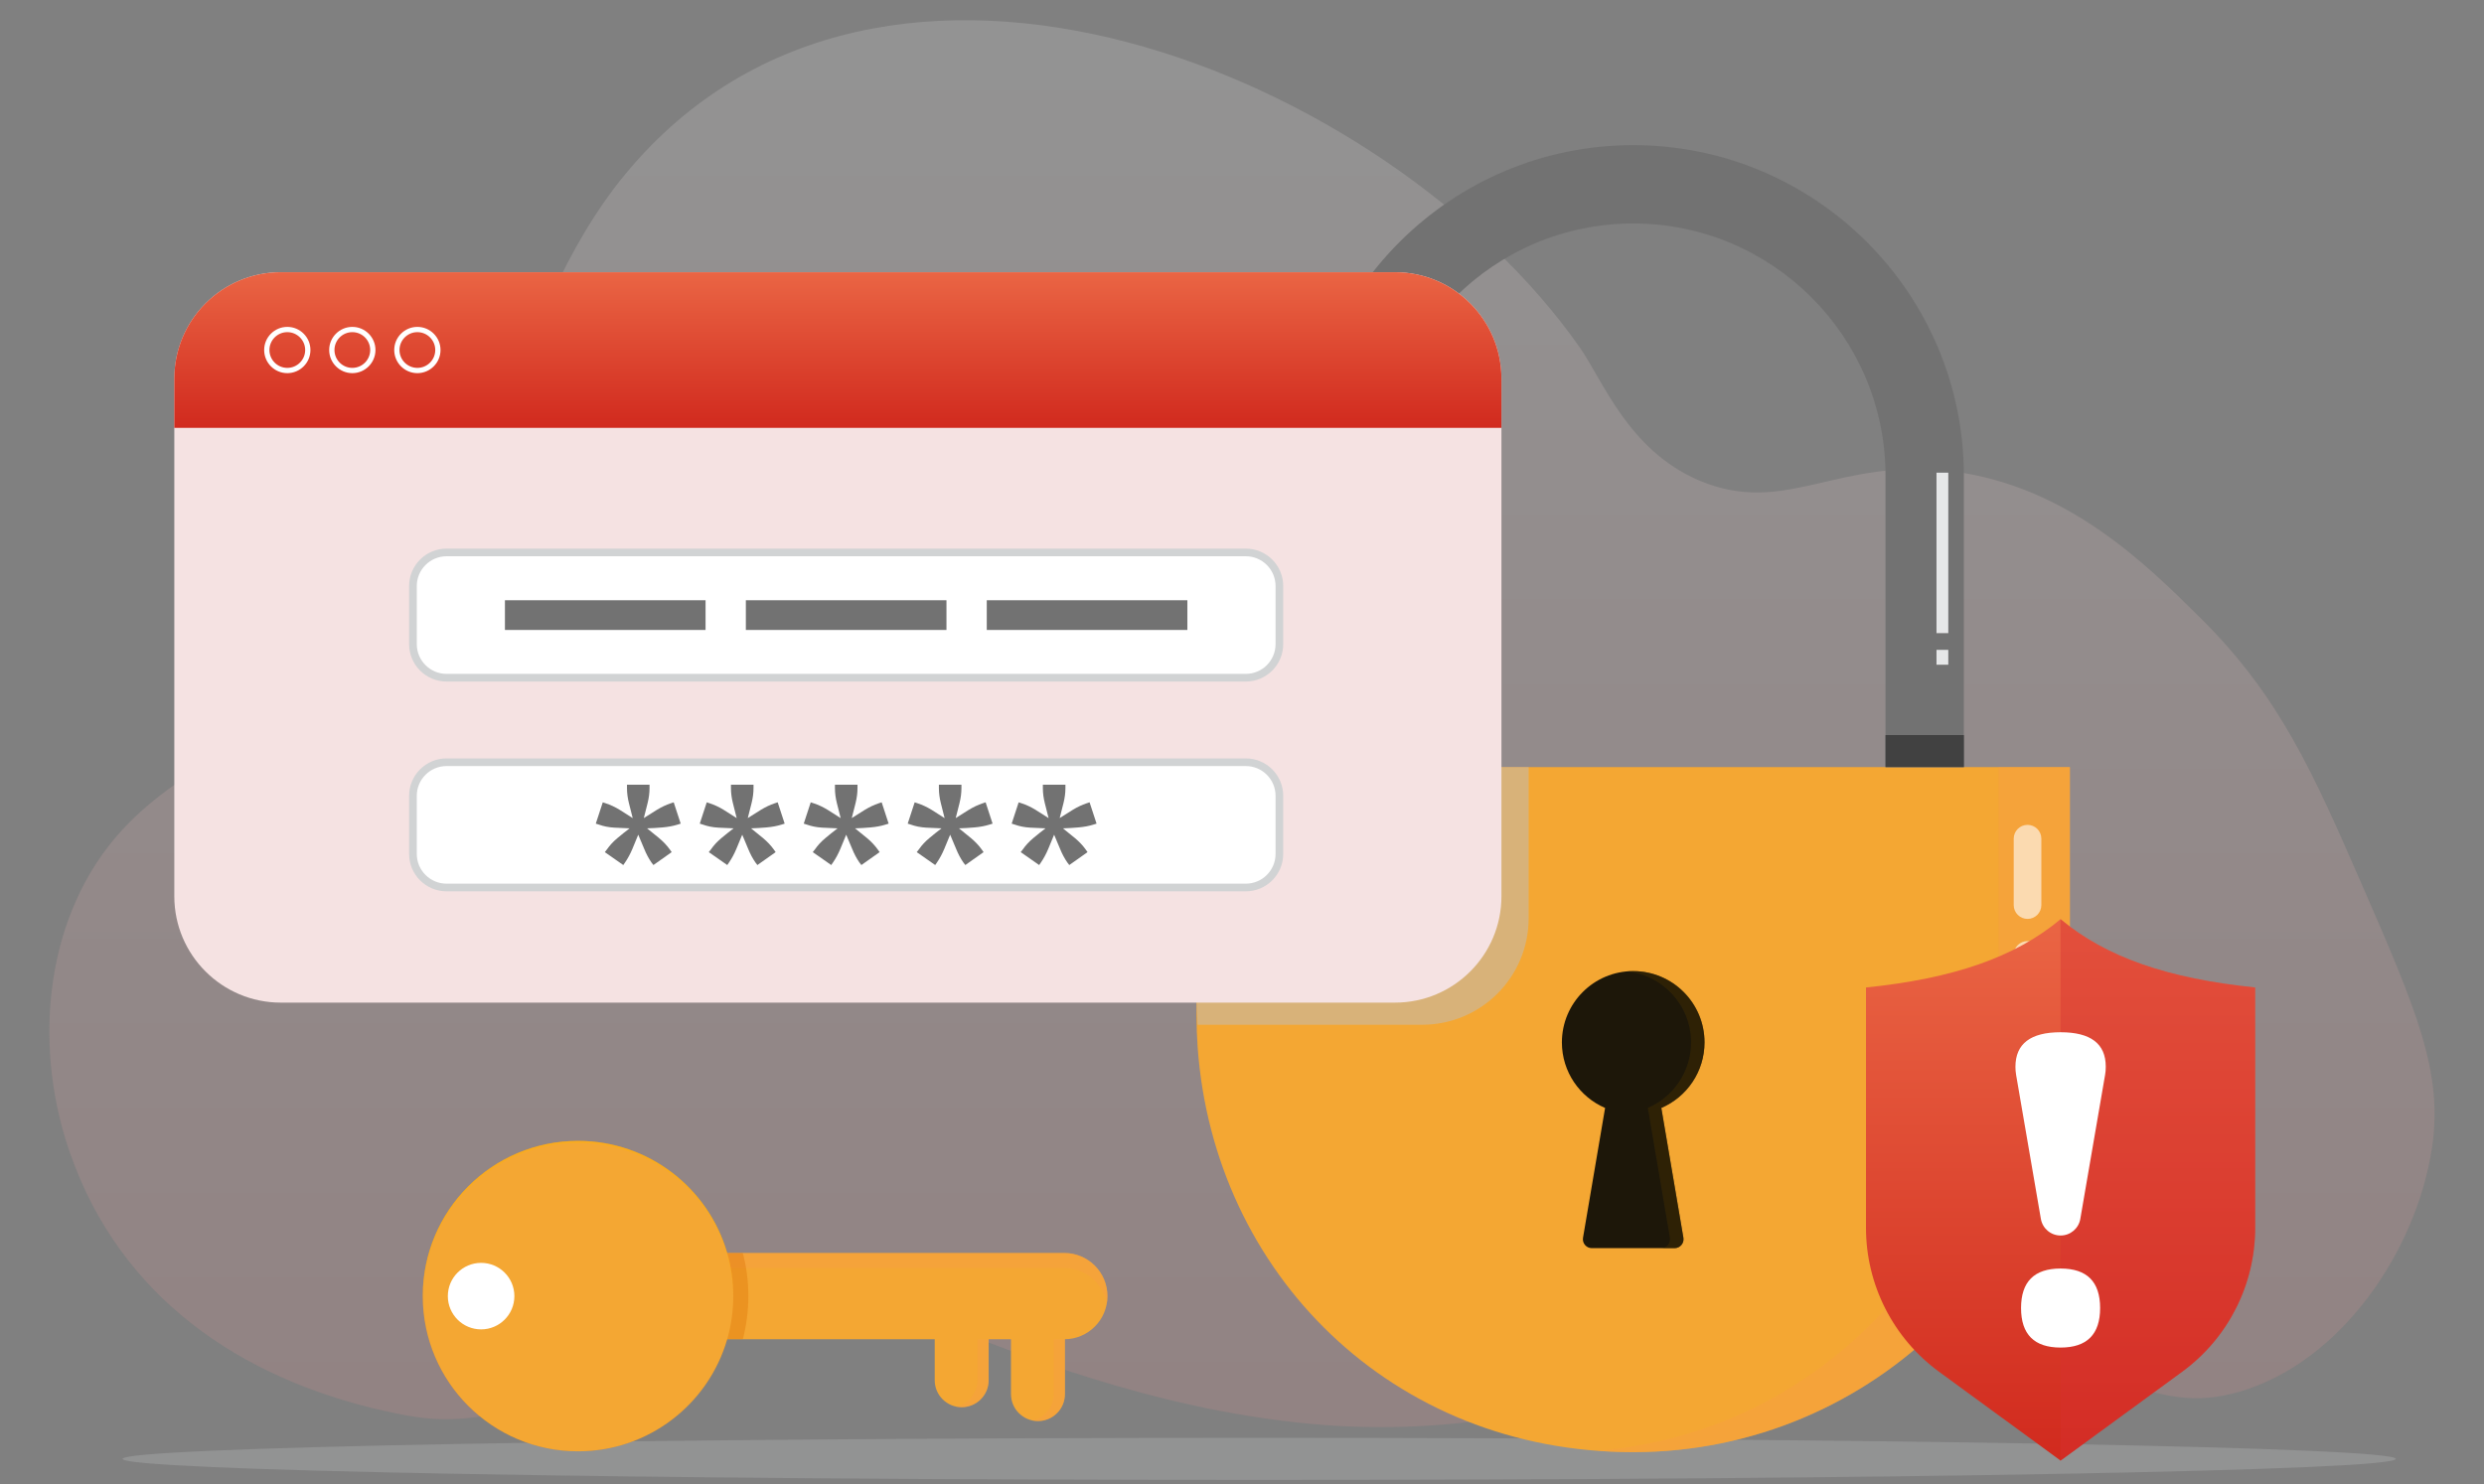<svg width="169" height="101" viewBox="0 0 169 101" fill="none" xmlns="http://www.w3.org/2000/svg">
<rect x="0" y="0" width="169" height="101" fill="#808080" stroke="none"/>
<g clip-path="url(#clip0_985_80468)">
<path d="M29.963 96.578C28.877 96.554 27.749 96.383 26.091 96.008C16.354 93.804 8.211 88.304 4.779 78.515C4.734 78.386 4.689 78.256 4.646 78.126C2.21 70.842 3.116 62.125 8.318 56.474C12.569 51.855 18.965 49.837 23.711 45.729C33.58 37.188 34.25 21.837 42.587 11.797C60.005 -9.179 94.41 4.997 107.482 23.646C109.049 25.881 110.777 30.64 115.595 32.694C121.471 35.2 125.046 31.07 132.857 32.08C140.66 33.09 145.98 38.359 149.713 42.057C155.111 47.404 157.409 52.671 160.662 60.131C164.387 68.671 166.228 72.951 165.471 78.057C164.431 85.076 159.3 92.737 152.301 94.733C146.551 96.372 144.31 92.829 132.581 91.429C126.427 90.694 121.152 88.618 116.212 91.519C108.077 96.298 97.9 97.845 88.379 96.826C78.655 95.786 69.403 92.448 60.383 88.552C54.895 86.183 48.551 87.013 43.834 90.685C42.703 91.566 41.686 92.693 39.367 93.997C37.925 94.808 34.493 96.684 29.96 96.579L29.963 96.578Z" fill="url(#paint0_linear_985_80468)" fill-opacity="0.15"/>
<g style="mix-blend-mode:multiply" opacity="0.3">
<path d="M85.67 100.72C128.378 100.72 162.999 100.078 162.999 99.285C162.999 98.494 128.378 97.852 85.67 97.852C42.962 97.852 8.34 98.494 8.34 99.285C8.34 100.078 42.962 100.72 85.67 100.72Z" fill="#BCBEC0"/>
</g>
<path d="M140.825 52.207V69.118C140.825 85.526 127.524 98.828 111.116 98.828C94.708 98.828 82.57 86.658 81.481 71.241C81.431 70.54 81.406 69.832 81.406 69.118V52.207H140.825Z" fill="#F4A733"/>
<g style="mix-blend-mode:screen" opacity="0.4">
<path d="M140.826 52.206V69.117C140.826 85.525 127.524 98.826 111.116 98.826C110.3 98.826 109.491 98.793 108.691 98.728C123.965 97.494 135.974 84.708 135.974 69.117V52.205H140.826V52.206Z" fill="#F89D44"/>
</g>
<path d="M133.614 52.206H128.281V32.374C128.281 22.91 120.58 15.209 111.115 15.209C101.651 15.209 93.95 22.909 93.95 32.374V52.206H88.617V32.374C88.617 19.97 98.71 9.877 111.115 9.877C123.519 9.877 133.612 19.97 133.612 32.374V52.206H133.614Z" fill="#727272"/>
<path d="M115.968 70.942C115.968 68.262 113.796 66.09 111.116 66.09C108.436 66.09 106.264 68.262 106.264 70.942C106.264 72.942 107.475 74.659 109.203 75.402L107.701 84.235C107.638 84.605 107.924 84.944 108.3 84.944H113.932C114.308 84.944 114.593 84.605 114.531 84.235L113.029 75.402C114.757 74.659 115.968 72.942 115.968 70.942Z" fill="#1D1709"/>
<g style="mix-blend-mode:multiply" opacity="0.5">
<path d="M114.529 84.234C114.593 84.603 114.307 84.943 113.93 84.943H113.016C113.393 84.943 113.678 84.603 113.615 84.234L112.113 75.4C113.843 74.659 115.054 72.942 115.054 70.94C115.054 68.416 113.125 66.34 110.658 66.109C110.807 66.095 110.961 66.088 111.115 66.088C113.795 66.088 115.967 68.262 115.967 70.94C115.967 72.941 114.756 74.658 113.027 75.4L114.529 84.234Z" fill="#402C01"/>
</g>
<g style="mix-blend-mode:screen" opacity="0.6">
<path d="M137.944 62.537C137.425 62.537 137.004 62.116 137.004 61.597V57.077C137.004 56.557 137.425 56.137 137.944 56.137C138.463 56.137 138.884 56.557 138.884 57.077V61.597C138.884 62.116 138.463 62.537 137.944 62.537Z" fill="white"/>
<path d="M137.944 66.879C137.425 66.879 137.004 66.459 137.004 65.939V64.985C137.004 64.466 137.425 64.045 137.944 64.045C138.463 64.045 138.884 64.466 138.884 64.985V65.939C138.884 66.459 138.463 66.879 137.944 66.879Z" fill="white"/>
</g>
<path d="M153.431 67.204V83.562C153.431 87.434 151.584 91.073 148.459 93.357L140.208 99.389V99.412L140.192 99.4L140.176 99.412V99.389L131.925 93.357C128.801 91.072 126.953 87.433 126.953 83.562V67.204C132.888 66.596 137.074 65.155 140.176 62.569V62.543C140.182 62.547 140.187 62.552 140.192 62.556C140.198 62.552 140.203 62.547 140.208 62.543V62.569C143.311 65.155 147.496 66.596 153.431 67.204Z" fill="url(#paint1_linear_985_80468)"/>
<g style="mix-blend-mode:multiply" opacity="0.4">
<path d="M153.431 67.205V83.563C153.431 87.435 151.583 91.073 148.458 93.358L140.207 99.39V99.413L140.191 99.401V62.556C140.197 62.552 140.202 62.547 140.207 62.543V62.569C143.31 65.155 147.495 66.596 153.431 67.204V67.205Z" fill="#D82F30"/>
</g>
<path d="M140.193 84.083C139.53 84.083 138.964 83.606 138.852 82.953L137.167 73.154C137.136 72.971 137.121 72.787 137.121 72.604C137.121 71.035 138.145 70.25 140.194 70.25C142.242 70.25 143.266 71.03 143.266 72.589C143.266 72.803 143.251 72.992 143.22 73.154L141.535 82.953C141.423 83.606 140.857 84.083 140.195 84.083H140.193ZM140.193 86.33C141.986 86.33 142.883 87.227 142.883 89.02C142.883 90.812 141.986 91.709 140.193 91.709C138.4 91.709 137.503 90.812 137.503 89.02C137.503 87.227 138.4 86.33 140.193 86.33Z" fill="white"/>
<g style="mix-blend-mode:multiply" opacity="0.5">
<path d="M104.001 52.205V62.498C104.001 66.498 100.758 69.74 96.755 69.74H81.481C81.431 69.039 81.406 68.331 81.406 67.617V52.205H104.001Z" fill="#BCBEC0"/>
</g>
<path d="M102.152 25.77V60.992C102.152 64.992 98.91 68.234 94.906 68.234H19.105C15.106 68.234 11.859 64.993 11.859 60.992V25.77C11.859 21.771 15.105 18.525 19.105 18.525H94.906C98.909 18.525 102.152 21.771 102.152 25.77Z" fill="#F5E2E2"/>
<path d="M102.151 25.77V29.116H11.859V25.77C11.859 21.77 15.105 18.525 19.104 18.525H94.906C98.909 18.525 102.15 21.771 102.15 25.77H102.151Z" fill="url(#paint2_linear_985_80468)"/>
<path d="M19.547 25.395C18.679 25.395 17.973 24.688 17.973 23.82C17.973 22.953 18.679 22.246 19.547 22.246C20.415 22.246 21.121 22.953 21.121 23.82C21.121 24.688 20.415 25.395 19.547 25.395ZM19.547 22.604C18.877 22.604 18.331 23.15 18.331 23.82C18.331 24.491 18.877 25.036 19.547 25.036C20.217 25.036 20.763 24.491 20.763 23.82C20.763 23.15 20.217 22.604 19.547 22.604Z" fill="white"/>
<path d="M23.971 25.395C23.103 25.395 22.396 24.688 22.396 23.82C22.396 22.953 23.103 22.246 23.971 22.246C24.838 22.246 25.545 22.953 25.545 23.82C25.545 24.688 24.838 25.395 23.971 25.395ZM23.971 22.604C23.3 22.604 22.755 23.15 22.755 23.82C22.755 24.491 23.3 25.036 23.971 25.036C24.641 25.036 25.187 24.491 25.187 23.82C25.187 23.15 24.642 22.604 23.971 22.604Z" fill="white"/>
<path d="M28.396 25.395C27.529 25.395 26.822 24.688 26.822 23.82C26.822 22.953 27.529 22.246 28.396 22.246C29.264 22.246 29.971 22.953 29.971 23.82C29.971 24.688 29.264 25.395 28.396 25.395ZM28.396 22.604C27.726 22.604 27.18 23.15 27.18 23.82C27.18 24.491 27.725 25.036 28.396 25.036C29.068 25.036 29.613 24.491 29.613 23.82C29.613 23.15 29.067 22.604 28.396 22.604Z" fill="white"/>
<path d="M84.757 37.336H30.381C28.974 37.336 27.834 38.476 27.834 39.883V43.836C27.834 45.242 28.974 46.383 30.381 46.383H84.757C86.164 46.383 87.304 45.242 87.304 43.836V39.883C87.304 38.476 86.164 37.336 84.757 37.336Z" fill="#D1D3D4"/>
<path d="M86.783 39.883V43.836C86.783 44.953 85.876 45.861 84.758 45.861H30.382C29.265 45.861 28.357 44.953 28.357 43.836V39.882C28.357 38.765 29.265 37.857 30.382 37.857H84.758C85.876 37.857 86.783 38.765 86.783 39.882V39.883Z" fill="white"/>
<path d="M84.757 51.613H30.381C28.974 51.613 27.834 52.754 27.834 54.16V58.113C27.834 59.52 28.974 60.66 30.381 60.66H84.757C86.164 60.66 87.304 59.52 87.304 58.113V54.16C87.304 52.754 86.164 51.613 84.757 51.613Z" fill="#D1D3D4"/>
<path d="M86.783 54.16V58.113C86.783 59.231 85.876 60.138 84.758 60.138H30.381C29.264 60.138 28.356 59.231 28.356 58.113V54.16C28.356 53.042 29.264 52.135 30.381 52.135H84.758C85.876 52.135 86.783 53.042 86.783 54.16V54.16Z" fill="white"/>
<path d="M48.003 40.85H34.353V42.872H48.003V40.85Z" fill="#727272"/>
<path d="M64.393 40.85H50.744V42.872H64.393V40.85Z" fill="#727272"/>
<path d="M80.784 40.85H67.135V42.872H80.784V40.85Z" fill="#727272"/>
<path d="M43.799 55.676C44.069 55.499 44.364 55.313 44.685 55.118C45.006 54.922 45.32 54.774 45.627 54.671L45.836 54.602L46.311 56.053L46.088 56.122C45.789 56.216 45.453 56.278 45.076 56.311C44.7 56.343 44.349 56.365 44.023 56.373C44.283 56.578 44.556 56.799 44.84 57.036C45.123 57.273 45.363 57.526 45.559 57.796L45.698 57.992L44.456 58.871L44.317 58.689C44.131 58.419 43.968 58.113 43.828 57.769C43.689 57.425 43.554 57.104 43.423 56.806C43.303 57.104 43.17 57.425 43.026 57.769C42.881 58.113 42.716 58.419 42.531 58.689L42.405 58.871L41.149 57.992L41.302 57.796C41.489 57.526 41.723 57.273 42.007 57.036C42.29 56.799 42.567 56.578 42.837 56.373C42.511 56.365 42.16 56.348 41.784 56.325C41.407 56.302 41.065 56.234 40.758 56.123L40.535 56.053L41.01 54.603L41.219 54.672C41.535 54.775 41.851 54.924 42.168 55.118C42.484 55.313 42.777 55.5 43.047 55.677C42.963 55.351 42.877 55.012 42.789 54.658C42.7 54.304 42.657 53.965 42.657 53.64V53.402H44.191V53.64C44.191 53.965 44.147 54.304 44.059 54.658C43.971 55.012 43.885 55.351 43.801 55.677L43.799 55.676Z" fill="#727272"/>
<path d="M50.873 55.676C51.143 55.499 51.439 55.313 51.76 55.118C52.081 54.922 52.395 54.774 52.702 54.671L52.91 54.602L53.385 56.053L53.162 56.122C52.864 56.216 52.527 56.278 52.15 56.311C51.774 56.343 51.423 56.365 51.097 56.373C51.358 56.578 51.63 56.799 51.914 57.036C52.197 57.273 52.437 57.526 52.633 57.796L52.772 57.992L51.53 58.871L51.391 58.689C51.205 58.419 51.042 58.113 50.902 57.769C50.763 57.425 50.628 57.104 50.498 56.806C50.377 57.104 50.245 57.425 50.1 57.769C49.955 58.113 49.79 58.419 49.605 58.689L49.479 58.871L48.223 57.992L48.377 57.796C48.563 57.526 48.797 57.273 49.081 57.036C49.364 56.799 49.641 56.578 49.911 56.373C49.586 56.365 49.235 56.348 48.858 56.325C48.482 56.302 48.139 56.234 47.833 56.123L47.609 56.053L48.084 54.603L48.293 54.672C48.609 54.775 48.925 54.924 49.242 55.118C49.558 55.313 49.851 55.5 50.121 55.677C50.037 55.351 49.952 55.012 49.864 54.658C49.775 54.304 49.731 53.965 49.731 53.64V53.402H51.266V53.64C51.266 53.965 51.222 54.304 51.133 54.658C51.045 55.012 50.959 55.351 50.875 55.677L50.873 55.676Z" fill="#727272"/>
<path d="M57.947 55.676C58.217 55.499 58.513 55.313 58.834 55.118C59.155 54.922 59.469 54.774 59.776 54.671L59.985 54.602L60.459 56.053L60.236 56.122C59.938 56.216 59.601 56.278 59.224 56.311C58.848 56.343 58.497 56.365 58.172 56.373C58.432 56.578 58.704 56.799 58.988 57.036C59.271 57.273 59.511 57.526 59.707 57.796L59.846 57.992L58.605 58.871L58.465 58.689C58.279 58.419 58.116 58.113 57.977 57.769C57.837 57.425 57.702 57.104 57.572 56.806C57.451 57.104 57.319 57.425 57.174 57.769C57.029 58.113 56.864 58.419 56.679 58.689L56.553 58.871L55.297 57.992L55.451 57.796C55.637 57.526 55.871 57.273 56.156 57.036C56.439 56.799 56.715 56.578 56.985 56.373C56.66 56.365 56.309 56.348 55.932 56.325C55.556 56.302 55.214 56.234 54.907 56.123L54.684 56.053L55.158 54.603L55.367 54.672C55.684 54.775 55.999 54.924 56.316 55.118C56.633 55.313 56.925 55.5 57.195 55.677C57.111 55.351 57.026 55.012 56.938 54.658C56.849 54.304 56.806 53.965 56.806 53.64V53.402H58.34V53.64C58.34 53.965 58.296 54.304 58.208 54.658C58.12 55.012 58.033 55.351 57.949 55.677L57.947 55.676Z" fill="#727272"/>
<path d="M65.02 55.676C65.29 55.499 65.585 55.313 65.906 55.118C66.227 54.922 66.541 54.774 66.848 54.671L67.057 54.602L67.531 56.053L67.308 56.122C67.01 56.216 66.673 56.278 66.297 56.311C65.92 56.343 65.569 56.365 65.244 56.373C65.504 56.578 65.776 56.799 66.06 57.036C66.344 57.273 66.583 57.526 66.779 57.796L66.918 57.992L65.677 58.871L65.537 58.689C65.351 58.419 65.188 58.113 65.049 57.769C64.91 57.425 64.775 57.104 64.644 56.806C64.523 57.104 64.391 57.425 64.246 57.769C64.102 58.113 63.937 58.419 63.752 58.689L63.626 58.871L62.37 57.992L62.523 57.796C62.709 57.526 62.944 57.273 63.228 57.036C63.511 56.799 63.788 56.578 64.058 56.373C63.732 56.365 63.381 56.348 63.005 56.325C62.628 56.302 62.286 56.234 61.979 56.123L61.756 56.053L62.23 54.603L62.439 54.672C62.756 54.775 63.072 54.924 63.388 55.118C63.705 55.313 63.998 55.5 64.267 55.677C64.184 55.351 64.098 55.012 64.01 54.658C63.921 54.304 63.878 53.965 63.878 53.64V53.402H65.412V53.64C65.412 53.965 65.368 54.304 65.28 54.658C65.192 55.012 65.105 55.351 65.022 55.677L65.02 55.676Z" fill="#727272"/>
<path d="M72.093 55.676C72.363 55.499 72.658 55.313 72.979 55.118C73.3 54.922 73.614 54.774 73.921 54.671L74.13 54.602L74.605 56.053L74.382 56.122C74.084 56.216 73.747 56.278 73.37 56.311C72.994 56.343 72.643 56.365 72.317 56.373C72.577 56.578 72.85 56.799 73.134 57.036C73.417 57.273 73.657 57.526 73.853 57.796L73.992 57.992L72.75 58.871L72.611 58.689C72.425 58.419 72.262 58.113 72.122 57.769C71.983 57.425 71.848 57.104 71.717 56.806C71.597 57.104 71.464 57.425 71.32 57.769C71.175 58.113 71.01 58.419 70.825 58.689L70.7 58.871L69.444 57.992L69.597 57.796C69.783 57.526 70.018 57.273 70.302 57.036C70.585 56.799 70.862 56.578 71.132 56.373C70.806 56.365 70.455 56.348 70.079 56.325C69.702 56.302 69.36 56.234 69.053 56.123L68.83 56.053L69.305 54.603L69.514 54.672C69.83 54.775 70.146 54.924 70.463 55.118C70.779 55.313 71.072 55.5 71.342 55.677C71.258 55.351 71.172 55.012 71.084 54.658C70.995 54.304 70.952 53.965 70.952 53.64V53.402H72.487V53.64C72.487 53.965 72.442 54.304 72.354 54.658C72.266 55.012 72.18 55.351 72.096 55.677L72.093 55.676Z" fill="#727272"/>
<path d="M65.428 95.767C64.415 95.767 63.594 94.946 63.594 93.933V91.071C63.594 90.057 64.415 89.236 65.428 89.236C66.441 89.236 67.263 90.057 67.263 91.071V93.933C67.263 94.946 66.441 95.767 65.428 95.767Z" fill="#F4A733"/>
<path d="M70.618 96.71C69.604 96.71 68.783 95.889 68.783 94.876V91.071C68.783 90.057 69.604 89.236 70.618 89.236C71.631 89.236 72.452 90.057 72.452 91.071V94.876C72.452 95.889 71.631 96.71 70.618 96.71Z" fill="#F4A733"/>
<g style="mix-blend-mode:screen" opacity="0.4">
<path d="M67.261 91.071V93.933C67.261 94.945 66.441 95.767 65.427 95.767C65.298 95.767 65.171 95.754 65.049 95.727C65.88 95.552 66.503 94.814 66.503 93.933V91.071C66.503 90.189 65.88 89.451 65.049 89.276C65.171 89.25 65.298 89.236 65.427 89.236C66.441 89.236 67.261 90.058 67.261 91.071Z" fill="#F89D44"/>
</g>
<g style="mix-blend-mode:screen" opacity="0.4">
<path d="M72.451 91.071V94.876C72.451 95.888 71.629 96.71 70.616 96.71C70.486 96.71 70.36 96.697 70.236 96.671C71.068 96.496 71.691 95.758 71.691 94.876V91.071C71.691 90.189 71.068 89.451 70.236 89.276C70.36 89.25 70.486 89.236 70.616 89.236C71.629 89.236 72.451 90.058 72.451 91.071Z" fill="#F89D44"/>
</g>
<path d="M75.345 88.208C75.345 89.829 74.03 91.143 72.41 91.143H39.326C37.706 91.143 36.391 89.829 36.391 88.208C36.391 86.588 37.706 85.273 39.326 85.273H72.41C74.03 85.273 75.345 86.587 75.345 88.208Z" fill="#F4A733"/>
<g style="mix-blend-mode:screen" opacity="0.4">
<path d="M75.345 88.208C75.345 88.385 75.329 88.556 75.299 88.722C75.057 87.345 73.854 86.301 72.41 86.301H39.326C37.882 86.301 36.678 87.346 36.437 88.722C36.407 88.556 36.391 88.384 36.391 88.208C36.391 86.587 37.706 85.273 39.326 85.273H72.41C74.03 85.273 75.345 86.587 75.345 88.208Z" fill="#F89D44"/>
</g>
<g style="mix-blend-mode:multiply" opacity="0.7">
<path d="M50.915 88.209C50.915 89.223 50.785 90.206 50.538 91.144H49.474C48.203 95.549 44.14 98.771 39.324 98.771C33.491 98.771 28.762 94.042 28.762 88.209C28.762 82.376 33.491 77.644 39.324 77.644C44.14 77.644 48.203 80.867 49.474 85.274H50.538C50.785 86.211 50.915 87.195 50.915 88.209Z" fill="#DD6E00" fill-opacity="0.5"/>
</g>
<path d="M49.475 85.274C48.205 80.867 44.141 77.644 39.325 77.644C33.491 77.644 28.762 82.374 28.762 88.209C28.762 94.043 33.491 98.77 39.325 98.77C44.141 98.77 48.205 95.548 49.475 91.144C49.745 90.212 49.889 89.227 49.889 88.209C49.889 87.191 49.745 86.205 49.475 85.274Z" fill="#F4A733"/>
<path d="M32.733 90.472C31.482 90.472 30.469 89.46 30.469 88.208C30.469 86.957 31.483 85.945 32.733 85.945C33.982 85.945 34.996 86.958 34.996 88.208C34.996 89.459 33.982 90.472 32.733 90.472Z" fill="white"/>
<g style="mix-blend-mode:screen" opacity="0.4">
<path d="M49.89 88.209V88.279C49.883 87.286 49.74 86.325 49.476 85.415C48.205 81.008 44.142 77.786 39.326 77.786C33.517 77.786 28.802 82.477 28.765 88.279C28.764 88.256 28.764 88.233 28.764 88.209C28.764 82.374 33.493 77.644 39.326 77.644C44.142 77.644 48.205 80.867 49.476 85.274C49.746 86.206 49.89 87.19 49.89 88.209Z" fill="#FEB103"/>
</g>
<path d="M133.614 50.027H128.281V52.205H133.614V50.027Z" fill="#414141"/>
<path d="M132.553 32.168H131.75V43.088H132.553V32.168Z" fill="#E6E7E8"/>
<path d="M132.553 44.227H131.75V45.238H132.553V44.227Z" fill="#E6E7E8"/>
</g>
<defs>
<linearGradient id="paint0_linear_985_80468" x1="84.232" y1="100.497" x2="84.232" y2="1.865" gradientUnits="userSpaceOnUse">
<stop stop-color="#F78D8D"/>
<stop offset="1" stop-color="white"/>
</linearGradient>
<linearGradient id="paint1_linear_985_80468" x1="140.192" y1="62.543" x2="140.192" y2="99.412" gradientUnits="userSpaceOnUse">
<stop stop-color="#EA6544"/>
<stop offset="1" stop-color="#D12A1E"/>
</linearGradient>
<linearGradient id="paint2_linear_985_80468" x1="57.005" y1="18.525" x2="57.005" y2="29.116" gradientUnits="userSpaceOnUse">
<stop stop-color="#EA6544"/>
<stop offset="1" stop-color="#D12A1E"/>
</linearGradient>
<clipPath id="clip0_985_80468">
<rect width="169" height="100" fill="white" transform="translate(0 0.719)"/>
</clipPath>
</defs>
</svg>
